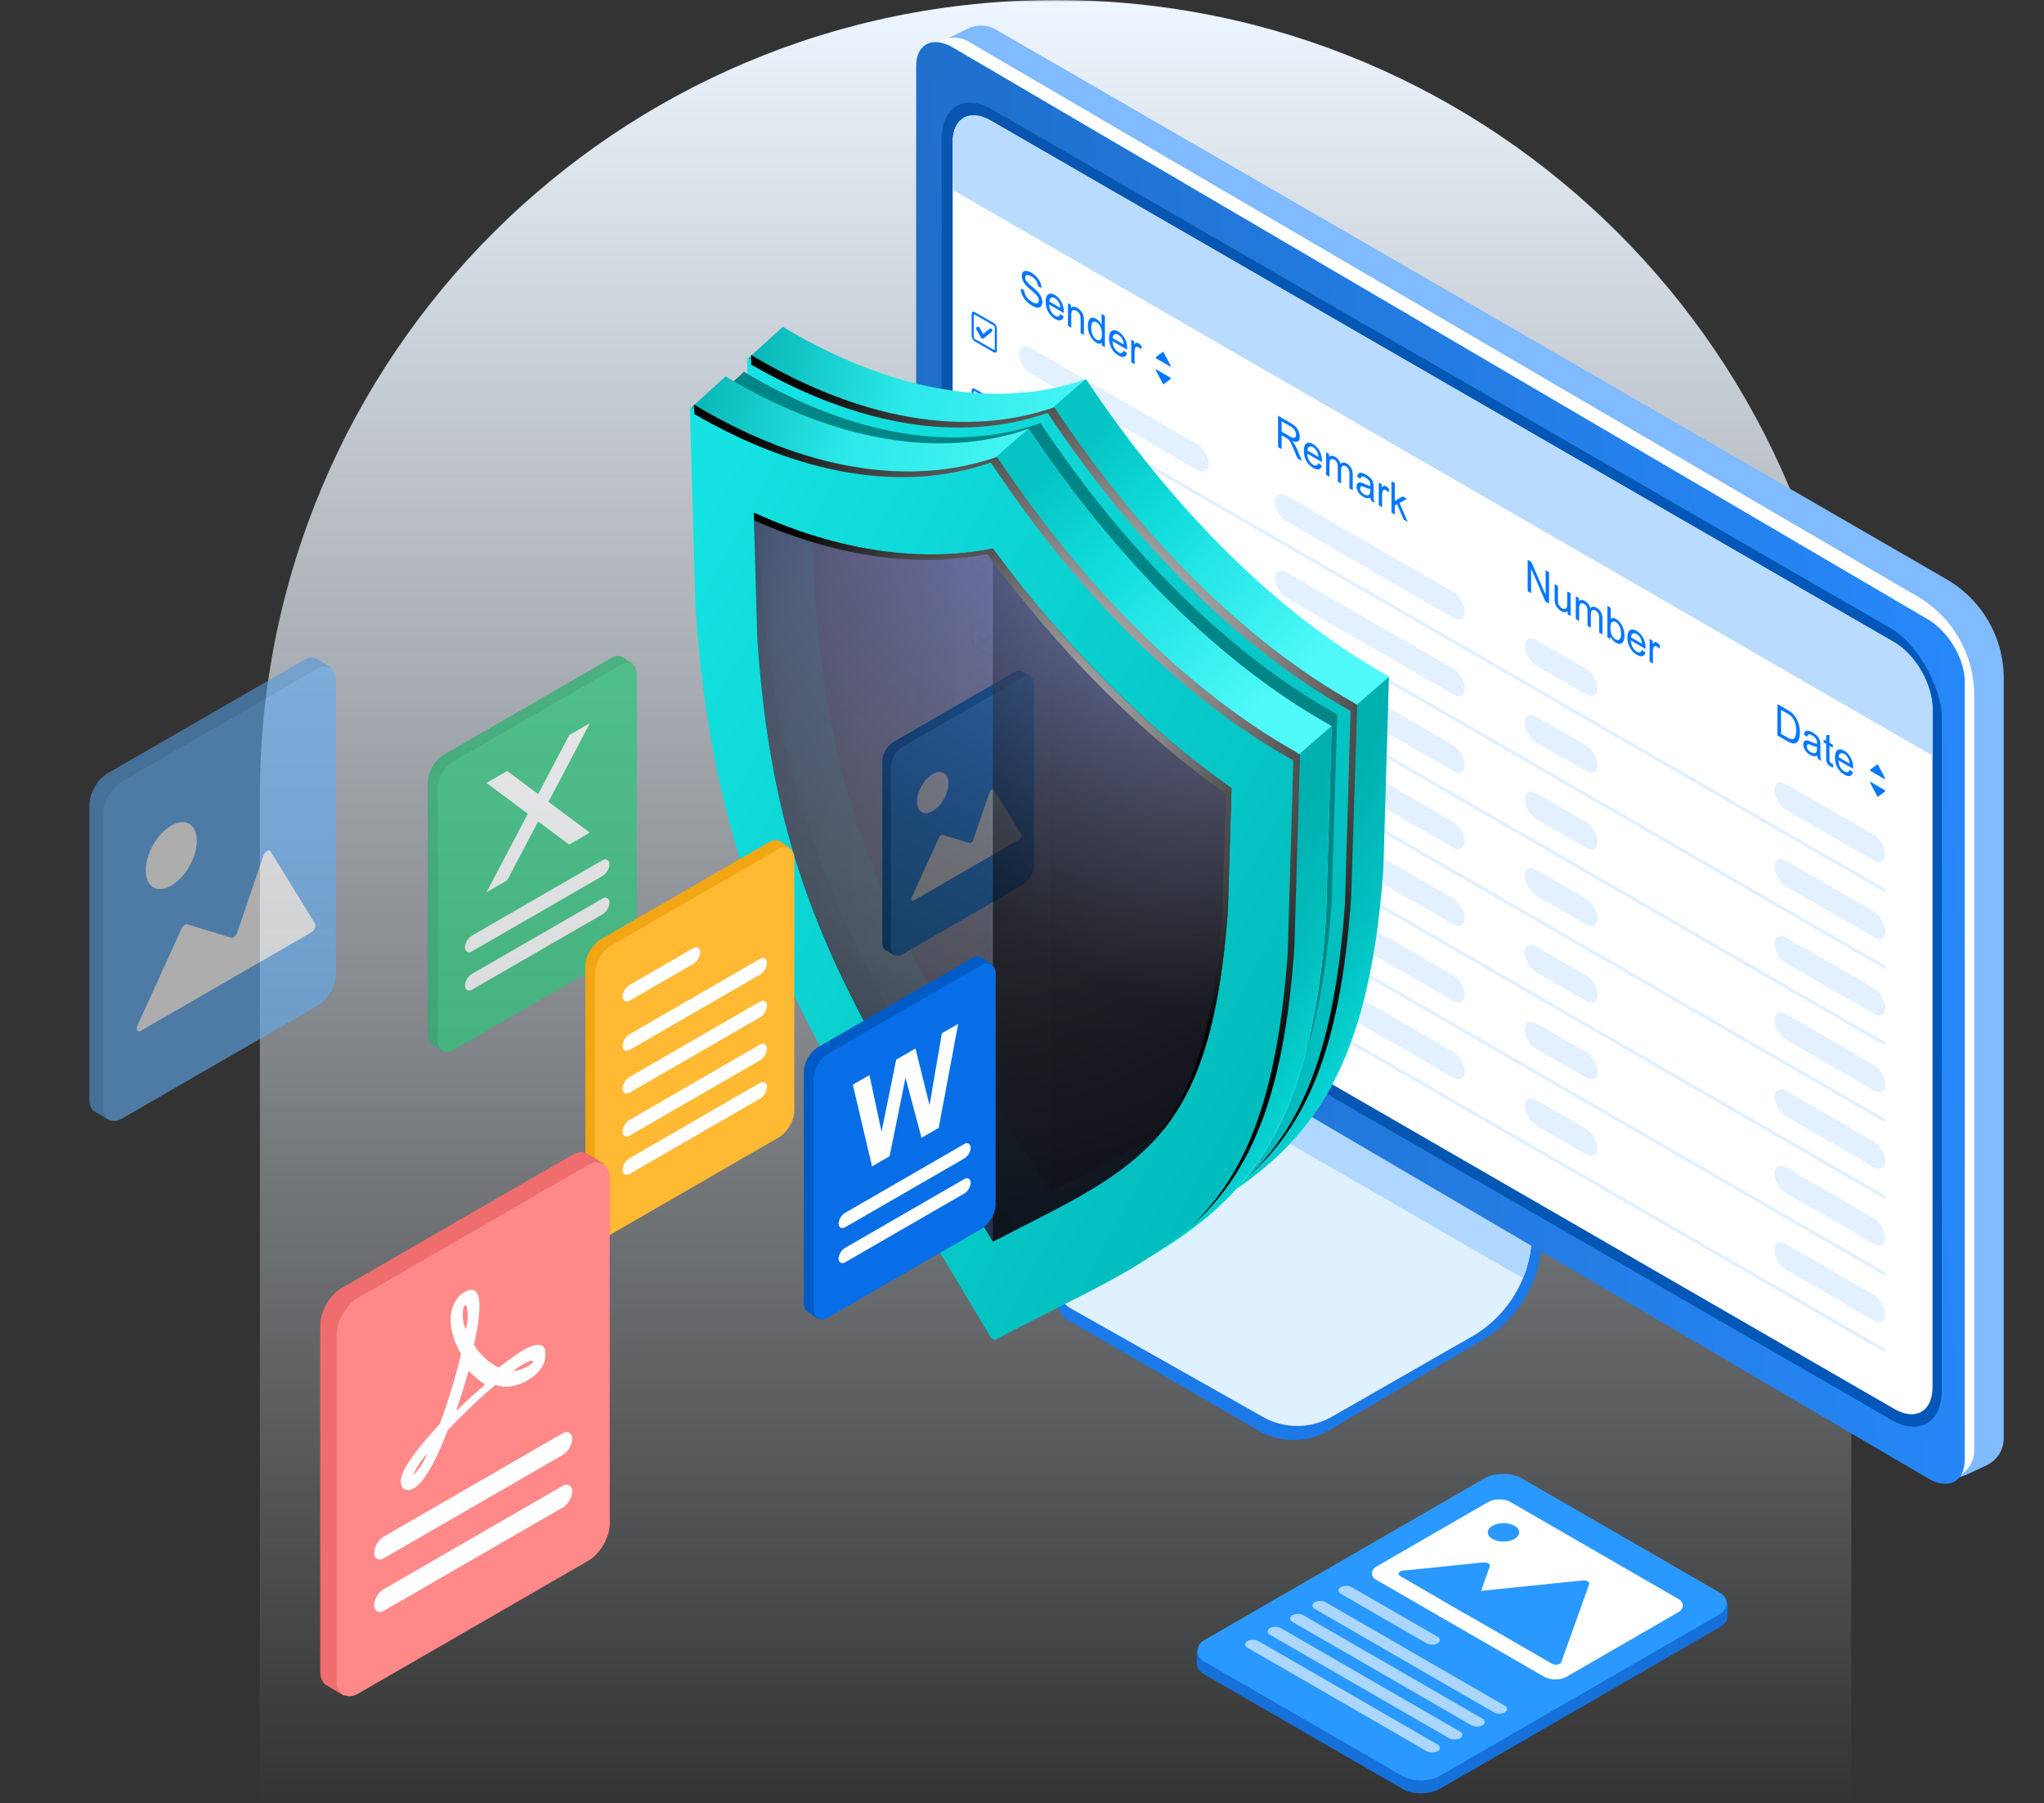 <svg xmlns="http://www.w3.org/2000/svg" width="560" height="494" fill="none"><rect width="100%" height="100%" fill="#333333" stroke="none"/><mask id="a" width="560" height="494" x="0" y="0" maskUnits="userSpaceOnUse" style="mask-type:alpha"><path fill="#D9D9D9" d="M0 0h560v494H0z"/></mask><g mask="url(#a)"><path fill="url(#b)" d="M71.203 218c0-120.398 97.602-218 218-218s218 97.602 218 218v276h-436V218Z"/><path fill="#1B79E8" fill-rule="evenodd" d="m410.896 298.138 9.946 30.574c4.749 14.599-1.295 30.536-14.529 38.316l-42.248 24.833a19.08 19.08 0 0 1-19.224.067l-51.631-29.873c-5.4-3.124-5.453-10.901-.097-14.099l41.56-24.816c12.997-7.761 18.971-23.426 14.441-37.871L341.816 262l69.08 36.138Z" clip-rule="evenodd"/><path fill="#DFF0FF" fill-rule="evenodd" d="m408.122 297.798 9.876 29.633c4.927 14.781-1.256 30.985-14.776 38.727l-38.334 21.95a19.08 19.08 0 0 1-18.863.057l-52.535-29.667c-5.5-3.105-5.552-11.008-.094-14.186l37.135-21.624c13.272-7.729 19.38-23.65 14.681-38.272L338.009 262l70.113 35.798Z" clip-rule="evenodd"/><path fill="#B0D7FF" fill-rule="evenodd" d="m417.264 350.159-73.354-42.32a32.66 32.66 0 0 0 1.348-23.507L338.082 262l4.915 2.509 66.982 38.644 8.07 24.212a32.657 32.657 0 0 1-.785 22.794Z" clip-rule="evenodd"/><path fill="#80BAFF" fill-rule="evenodd" d="M272.856 8.098a8.177 8.177 0 0 0-7.687-.266l-6.209 3.038a9.54 9.54 0 0 0-5.322 9.255l14.331 198.803a31.347 31.347 0 0 0 14.069 23.955l243.843 159.984a13.63 13.63 0 0 0 13.269.941l5.121-2.405a8.176 8.176 0 0 0 4.701-7.401V185.828a31.346 31.346 0 0 0-15.655-27.136L272.856 8.098Z" clip-rule="evenodd"/><path fill="#fff" fill-rule="evenodd" d="M265.48 11.463c-5.456-3.19-12.315.751-12.304 7.072l.344 207.715a31.345 31.345 0 0 0 15.582 27.041l259.495 150.985c5.451 3.172 12.289-.761 12.289-7.068V190.474a31.346 31.346 0 0 0-15.524-27.06L265.48 11.463Z" clip-rule="evenodd"/><path fill="url(#c)" fill-rule="evenodd" d="M261.08 13.02 528.202 169.67c5.567 3.265 10.08 10.84 10.08 16.92v213.3c0 6.08-4.513 8.362-10.08 5.098L261.08 248.338c-5.567-3.265-10.08-10.84-10.08-16.92v-213.3c0-6.08 4.513-8.362 10.08-5.097Z" clip-rule="evenodd"/><rect width="316.388" height="216.738" fill="url(#d)" rx="16" transform="matrix(.866 .5 0 1 258 22)"/><rect width="310" height="210" fill="#fff" rx="12" transform="matrix(.866 .5 0 1 261 27.01)"/><path fill="#B9DBFF" d="M261 39.01c0-6.628 4.653-9.315 10.392-6l247.684 142.999c5.739 3.314 10.392 11.373 10.392 18v13L261 52.009v-13Z"/><path fill="#0277FF" d="m279.654 79.02.929.442c.044.456.145.868.304 1.237.163.367.413.734.751 1.101.339.364.719.667 1.142.911.376.217.707.344.995.381.287.037.5-.015.639-.158.142-.144.213-.35.213-.615 0-.27-.067-.543-.203-.82-.135-.282-.358-.58-.67-.897-.199-.205-.641-.599-1.324-1.18-.683-.587-1.162-1.043-1.436-1.369a4.933 4.933 0 0 1-.797-1.257 3.214 3.214 0 0 1-.258-1.221c0-.434.106-.777.319-1.029.213-.256.525-.363.934-.322.409.041.864.206 1.365.495a6.26 6.26 0 0 1 1.456 1.152c.423.447.748.935.975 1.464.226.53.348 1.051.365 1.565l-.944-.463a3.254 3.254 0 0 0-.518-1.53c-.29-.445-.722-.832-1.294-1.162-.595-.344-1.03-.468-1.304-.372-.27.093-.406.318-.406.673 0 .309.097.619.29.93.189.308.683.798 1.481 1.47.802.67 1.352 1.169 1.65 1.497.433.48.752.958.959 1.433.206.47.309.936.309 1.397 0 .457-.113.823-.34 1.099-.227.271-.553.397-.979.377-.423-.021-.9-.185-1.431-.492a7.252 7.252 0 0 1-1.695-1.318 5.747 5.747 0 0 1-1.071-1.638 4.84 4.84 0 0 1-.406-1.781Zm10.839 7.014.944.68c-.149.55-.425.885-.827 1.004-.403.12-.917-.002-1.543-.363a4.983 4.983 0 0 1-1.877-1.922c-.46-.828-.69-1.748-.69-2.76 0-1.047.233-1.724.7-2.033.467-.308 1.072-.248 1.817.182.72.416 1.309 1.039 1.765 1.869.457.83.685 1.759.685 2.786 0 .063-.001.155-.005.278l-4.019-2.32c.034.703.202 1.323.503 1.86.301.537.676.936 1.126 1.196.335.193.621.257.858.19.237-.066.424-.282.563-.647Zm-2.999-3.437 3.009 1.738c-.04-.547-.155-1.006-.345-1.377-.291-.575-.668-.996-1.131-1.263-.42-.242-.773-.284-1.061-.126-.284.16-.441.503-.472 1.028Zm5.095 6.65v-6.222l.822.474v.885c.396-.455.967-.466 1.715-.035.325.188.623.428.893.72.274.292.479.586.614.883.135.297.23.611.284.943.034.215.051.566.051 1.055v3.826l-.913-.527v-3.786c0-.43-.036-.77-.107-1.022a2.067 2.067 0 0 0-.38-.73 2.168 2.168 0 0 0-.635-.56c-.389-.224-.725-.275-1.01-.154-.28.123-.421.583-.421 1.38v3.398l-.913-.527Zm9.281 5.359v-.785c-.342.42-.844.438-1.507.055-.43-.248-.826-.613-1.188-1.095a5.701 5.701 0 0 1-.837-1.626 6.014 6.014 0 0 1-.294-1.864c0-.62.089-1.131.269-1.532.179-.404.448-.637.807-.7.358-.062.759.034 1.202.29.325.188.614.435.868.741.254.303.46.627.619.973v-3.082l.908.524v8.59l-.847-.489Zm-2.887-4.772c0 .796.145 1.476.436 2.039.291.562.634.958 1.03 1.186.399.23.738.238 1.015.023.281-.216.421-.711.421-1.485 0-.851-.142-1.558-.426-2.12-.284-.563-.634-.965-1.05-1.205-.406-.234-.746-.24-1.02-.015-.271.227-.406.752-.406 1.576Zm8.865 6.22.943.679c-.148.55-.424.886-.827 1.005-.402.119-.917-.002-1.542-.364a4.986 4.986 0 0 1-1.878-1.921c-.46-.829-.69-1.748-.69-2.76 0-1.047.233-1.725.7-2.033.467-.309 1.073-.248 1.817.181.72.416 1.309 1.04 1.766 1.87.456.83.685 1.758.685 2.786 0 .062-.002.155-.005.278l-4.019-2.32c.034.703.201 1.323.502 1.86.301.537.677.936 1.127 1.195.335.194.62.257.857.19.237-.066.425-.282.564-.647Zm-2.999-3.437 3.009 1.737c-.041-.547-.156-1.006-.345-1.377-.291-.574-.669-.995-1.132-1.263-.419-.242-.773-.284-1.061-.126-.284.16-.441.503-.471 1.029Zm5.084 6.644V93.04l.822.474v.944c.21-.32.403-.5.579-.54.179-.037.375.006.588.13.308.177.621.471.939.881l-.315.797c-.223-.281-.446-.486-.669-.615-.2-.115-.379-.149-.538-.1-.159.045-.273.171-.34.378-.102.317-.153.697-.153 1.143v3.258l-.913-.528ZM350.153 122.482v-8.589l3.298 1.904c.663.383 1.167.752 1.512 1.107.345.352.621.782.828 1.292.206.51.309 1.001.309 1.474 0 .609-.171 1.024-.512 1.245-.342.221-.87.182-1.584-.117.261.295.459.552.594.77.288.471.56 1.009.817 1.615l1.294 3.085-1.238-.715-.985-2.356a33.437 33.437 0 0 0-.71-1.594 5.498 5.498 0 0 0-.502-.864 3.135 3.135 0 0 0-.447-.486 4.392 4.392 0 0 0-.548-.358l-1.142-.659v3.815l-.984-.569Zm.984-4.23 2.116 1.222c.45.259.802.41 1.056.451.254.037.446-.024.578-.182.132-.162.198-.382.198-.659 0-.406-.128-.815-.385-1.225-.254-.408-.657-.771-1.208-1.09l-2.355-1.359v2.842Zm10.083 8.616.944.68c-.149.551-.425.886-.827 1.005-.403.119-.917-.002-1.543-.364a4.981 4.981 0 0 1-1.877-1.921c-.46-.829-.69-1.749-.69-2.76 0-1.047.233-1.725.7-2.033.467-.309 1.072-.248 1.816.181.721.416 1.31 1.039 1.766 1.869.457.83.685 1.759.685 2.786 0 .063-.001.156-.005.279l-4.019-2.321c.034.704.202 1.324.503 1.861.301.537.676.935 1.126 1.195.335.193.621.257.858.191.237-.067.424-.283.563-.648Zm-2.999-3.436 3.009 1.737c-.04-.547-.155-1.006-.345-1.377-.291-.574-.668-.995-1.131-1.263-.42-.242-.773-.284-1.061-.126-.284.16-.441.503-.472 1.029Zm5.095 6.65v-6.223l.817.472v.873a.926.926 0 0 1 .675-.343c.28-.025.6.066.959.273.399.23.725.514.979.852.257.34.438.712.543 1.116.426-.48.981-.523 1.664-.128a3.24 3.24 0 0 1 1.234 1.227c.287.506.431 1.114.431 1.825v4.272l-.908-.525v-3.92c0-.421-.031-.742-.092-.96a1.767 1.767 0 0 0-.32-.636 1.863 1.863 0 0 0-.548-.487c-.378-.218-.693-.253-.943-.105-.251.145-.376.537-.376 1.178v3.615l-.913-.527v-4.043c0-.469-.075-.864-.224-1.184a1.723 1.723 0 0 0-.73-.773c-.257-.149-.496-.208-.716-.179-.216.031-.374.169-.472.413-.098.244-.147.649-.147 1.216v3.228l-.913-.527Zm12.173 6.261a1.882 1.882 0 0 1-.979.137c-.311-.043-.646-.168-1.005-.375-.592-.341-1.047-.77-1.365-1.286-.318-.519-.477-1.039-.477-1.558 0-.305.059-.548.178-.73a.744.744 0 0 1 .472-.337 1.49 1.49 0 0 1 .659.035c.18.049.45.153.812.311.738.324 1.281.517 1.629.577l.005-.272c0-.43-.086-.783-.259-1.058-.233-.373-.58-.692-1.04-.958-.429-.248-.747-.344-.954-.287-.203.055-.353.274-.451.659l-.894-.656c.082-.395.215-.673.401-.835.186-.166.455-.22.807-.161.352.054.76.216 1.223.483.46.266.834.544 1.122.835.287.291.498.571.634.841.135.266.23.559.284.879.03.197.046.53.046.999v1.406c0 .981.018 1.612.055 1.896.041.281.119.574.234.879l-.954-.551a3.62 3.62 0 0 1-.183-.873Zm-.076-2.4c-.331-.035-.829-.189-1.492-.463-.375-.154-.641-.237-.796-.249-.156-.011-.276.035-.361.138-.084.1-.127.241-.127.425 0 .281.092.568.274.861.187.295.457.545.812.75.352.203.665.296.939.279a.713.713 0 0 0 .604-.384c.098-.182.147-.505.147-.97v-.387Zm2.334 4.471v-6.223l.822.475v.943c.21-.32.403-.5.579-.539.179-.037.375.006.588.129.308.178.621.472.939.882l-.314.797c-.224-.281-.447-.486-.67-.615-.2-.116-.379-.149-.538-.1-.159.045-.272.171-.34.378-.102.316-.152.697-.152 1.143v3.257l-.914-.527Zm3.476 2.007v-8.59l.914.527v4.899l2.161-1.283 1.183.682-2.061 1.119 2.269 5.224-1.127-.65-1.781-4.21-.644.342v2.467l-.914-.527ZM418.542 161.966v-8.59l1.009.583 3.908 9v-6.744l.943.545v8.589l-1.009-.583-3.908-9.006v6.75l-.943-.544Zm10.935 6.313v-.914c-.42.461-.99.483-1.71.067a3.78 3.78 0 0 1-.893-.726 3.56 3.56 0 0 1-.614-.882 3.672 3.672 0 0 1-.279-.946c-.038-.229-.056-.568-.056-1.017v-3.855l.913.527v3.451c0 .551.019.933.056 1.146.058.31.179.599.365.867.186.263.416.474.69.633.274.158.532.226.772.205a.59.59 0 0 0 .507-.369c.102-.223.152-.6.152-1.131v-3.334l.914.527v6.223l-.817-.472Zm2.253 1.301v-6.223l.817.472v.873a.926.926 0 0 1 .675-.343c.281-.025.6.066.959.273.399.23.725.514.979.852.257.34.438.712.543 1.116.426-.48.981-.523 1.665-.129.534.309.945.718 1.233 1.228.287.506.431 1.114.431 1.825v4.272l-.908-.525v-3.92c0-.422-.031-.742-.092-.961a1.784 1.784 0 0 0-.319-.635 1.874 1.874 0 0 0-.548-.487c-.379-.218-.694-.254-.944-.105-.251.144-.376.537-.376 1.178v3.615l-.913-.528v-4.043c0-.468-.075-.863-.223-1.183a1.738 1.738 0 0 0-.731-.774c-.257-.148-.496-.208-.716-.178-.216.031-.373.169-.472.413-.098.244-.147.649-.147 1.216v3.228l-.913-.527Zm9.499 5.484-.847-.489v-8.59l.913.527v3.065c.386-.336.878-.331 1.477.015.331.191.644.45.938.776.298.324.542.682.731 1.072.193.389.344.812.452 1.269.108.457.162.91.162 1.359 0 1.067-.228 1.759-.685 2.077-.457.319-1.005.293-1.644-.076-.636-.367-1.135-.962-1.497-1.784v.779Zm-.01-3.164c0 .746.088 1.336.264 1.77.287.709.676 1.205 1.167 1.488.399.23.744.23 1.035 0 .291-.234.436-.748.436-1.541 0-.813-.14-1.493-.421-2.042-.277-.547-.614-.935-1.009-1.163-.4-.231-.745-.229-1.036.006-.291.23-.436.724-.436 1.482Zm8.642 6.144.943.679c-.148.551-.424.886-.827 1.005-.402.119-.916-.002-1.542-.363a4.987 4.987 0 0 1-1.878-1.922c-.46-.828-.69-1.748-.69-2.76 0-1.047.233-1.724.7-2.033.467-.308 1.073-.248 1.817.182.721.416 1.309 1.039 1.766 1.869.457.83.685 1.759.685 2.786 0 .063-.002.155-.005.278l-4.019-2.32c.034.703.201 1.323.502 1.86.301.538.677.936 1.127 1.196.335.193.621.257.857.19.237-.066.425-.282.564-.647Zm-2.999-3.437 3.009 1.737c-.041-.546-.156-1.005-.345-1.376-.291-.575-.668-.996-1.132-1.263-.419-.242-.773-.284-1.06-.126-.285.16-.442.503-.472 1.028Zm5.084 6.645v-6.223l.822.475v.943c.21-.32.403-.5.579-.539.179-.037.375.006.588.129.308.178.621.472.939.882l-.315.797c-.223-.282-.446-.487-.669-.616-.2-.115-.379-.148-.538-.099-.159.045-.273.171-.34.378-.102.316-.152.697-.152 1.142v3.258l-.914-.527ZM486.97 201.474v-8.59l2.562 1.479c.579.334 1.02.63 1.325.888.426.359.79.774 1.091 1.245.392.61.685 1.269.878 1.978.196.707.294 1.443.294 2.209 0 .652-.066 1.192-.198 1.62-.132.428-.301.748-.507.961a1.303 1.303 0 0 1-.68.386c-.244.047-.54.019-.888-.085-.346-.101-.743-.282-1.193-.542l-2.684-1.549Zm.984-.446 1.588.917c.491.284.875.453 1.152.507.281.057.504.037.67-.058.234-.135.415-.392.543-.771.132-.381.198-.895.198-1.544 0-.898-.129-1.662-.386-2.291-.253-.631-.563-1.134-.928-1.509-.264-.269-.689-.573-1.274-.911l-1.563-.902v6.562Zm9.926 5.977a1.877 1.877 0 0 1-.98.138c-.311-.043-.646-.168-1.004-.375-.592-.342-1.047-.771-1.365-1.286-.318-.52-.477-1.04-.477-1.559 0-.305.059-.548.177-.73a.742.742 0 0 1 .472-.336c.196-.04.416-.028.66.035.179.048.45.152.812.31.737.324 1.28.517 1.628.577l.006-.272c0-.43-.087-.782-.259-1.058-.234-.373-.58-.692-1.04-.958-.43-.248-.748-.343-.954-.287-.203.055-.354.275-.452.659l-.893-.656c.081-.394.215-.673.401-.835.186-.166.455-.22.807-.161.351.055.759.216 1.222.483.461.266.834.544 1.122.835.287.291.499.572.634.841.136.266.23.559.284.879.031.197.046.53.046.999v1.406c0 .981.019 1.613.056 1.896.04.281.118.574.233.879l-.954-.551a3.647 3.647 0 0 1-.182-.873Zm-.077-2.399c-.331-.036-.828-.19-1.491-.463-.376-.155-.641-.238-.797-.249-.156-.012-.276.034-.36.137-.085.1-.127.242-.127.425 0 .281.091.568.274.861.186.295.457.545.812.75.352.204.664.296.938.279a.71.71 0 0 0 .604-.384c.098-.182.147-.505.147-.97v-.386Zm4.339 4.684.132 1.008a3.785 3.785 0 0 1-.69-.305c-.332-.191-.589-.4-.771-.627a2.107 2.107 0 0 1-.386-.697c-.074-.242-.112-.68-.112-1.312v-3.581l-.67-.386v-.821l.67.387v-1.541l.909-.108v2.174l.918.53v.82l-.918-.53v3.639c0 .3.015.502.045.606a.975.975 0 0 0 .158.296c.074.094.179.18.314.258.102.058.235.122.401.19Zm4.587 1.588.944.68c-.149.55-.424.885-.827 1.005-.403.119-.917-.002-1.543-.364a4.977 4.977 0 0 1-1.877-1.922c-.46-.828-.69-1.748-.69-2.759 0-1.047.233-1.725.7-2.034.467-.308 1.072-.248 1.817.182.72.416 1.309 1.039 1.766 1.869.456.83.685 1.759.685 2.786 0 .063-.002.156-.005.279l-4.019-2.321c.033.703.201 1.324.502 1.861.301.537.677.935 1.126 1.195.335.193.621.257.858.19.237-.066.425-.282.563-.647Zm-2.999-3.437 3.009 1.738c-.04-.547-.155-1.006-.345-1.377-.291-.574-.668-.995-1.131-1.263-.42-.242-.773-.284-1.061-.126-.284.16-.441.503-.472 1.028Z"/><path fill="#0277FF" fill-rule="evenodd" d="M318.829 105.225c-.069.051-.191-.02-.26-.151l-1.892-3.588c-.098-.186-.018-.342.13-.256l3.784 2.184c.149.086.228.334.13.407l-1.892 1.404ZM514.552 218.226c-.069.051-.192-.019-.261-.15l-1.891-3.589c-.098-.186-.019-.342.13-.256l3.783 2.184c.149.086.229.334.131.407l-1.892 1.404ZM318.829 96.569c-.069-.131-.191-.202-.26-.15l-1.892 1.404c-.098.072-.018.32.13.407l3.784 2.184c.149.086.228-.071.13-.257l-1.892-3.588ZM514.552 209.57c-.069-.131-.192-.202-.261-.15l-1.891 1.404c-.098.073-.019.321.13.407l3.783 2.184c.149.086.229-.07.131-.256l-1.892-3.589Z" clip-rule="evenodd"/><rect width="7.333" height="7.333" x=".289" y=".5" stroke="#0075FF" stroke-width=".667" rx=".667" transform="matrix(.866 .5 0 1 266.234 84.864)"/><rect width="7.333" height="7.333" x=".289" y=".5" stroke="#0075FF" stroke-width=".667" rx=".667" transform="matrix(.866 .5 0 1 266.234 105.864)"/><rect width="7.333" height="7.333" x=".289" y=".5" stroke="#0075FF" stroke-width=".667" rx=".667" transform="matrix(.866 .5 0 1 266.234 126.864)"/><rect width="7.333" height="7.333" x=".289" y=".5" stroke="#0075FF" stroke-width=".667" rx=".667" transform="matrix(.866 .5 0 1 266.234 147.864)"/><rect width="7.333" height="7.333" x=".289" y=".5" stroke="#0075FF" stroke-width=".667" rx=".667" transform="matrix(.866 .5 0 1 266.234 168.864)"/><rect width="7.333" height="7.333" x=".289" y=".5" stroke="#0075FF" stroke-width=".667" rx=".667" transform="matrix(.866 .5 0 1 266.234 189.864)"/><rect width="7.333" height="7.333" x=".289" y=".5" stroke="#0075FF" stroke-width=".667" rx=".667" transform="matrix(.866 .5 0 1 266.234 210.864)"/><path stroke="#0075FF" stroke-linecap="round" stroke-linejoin="round" d="m267.93 90.01 1.299 2.25 2.165-1.75M267.93 111.011l1.299 2.25 2.165-1.75M267.93 132.011l1.299 2.25 2.165-1.75M267.93 153.011l1.299 2.25 2.165-1.75M267.93 174.011l1.299 2.25 2.165-1.75M267.93 195.011l1.299 2.25 2.165-1.75M267.93 216.011l1.299 2.25 2.165-1.75"/><rect width="60" height="7" fill="#E2F0FF" rx="3.5" transform="matrix(.866 .5 0 1 349.336 134.011)"/><rect width="60" height="7" fill="#E2F0FF" rx="3.5" transform="matrix(.866 .5 0 1 349.336 155.011)"/><rect width="60" height="7" fill="#E2F0FF" rx="3.5" transform="matrix(.866 .5 0 1 349.336 176.011)"/><rect width="60" height="7" fill="#E2F0FF" rx="3.5" transform="matrix(.866 .5 0 1 349.336 197.011)"/><rect width="60" height="7" fill="#E2F0FF" rx="3.5" transform="matrix(.866 .5 0 1 349.336 218.011)"/><rect width="60" height="7" fill="#E2F0FF" rx="3.5" transform="matrix(.866 .5 0 1 349.336 239.011)"/><rect width="60" height="7" fill="#E2F0FF" rx="3.5" transform="matrix(.866 .5 0 1 349.336 260.011)"/><rect width="60" height="7" fill="#E2F0FF" rx="3.5" transform="matrix(.866 .5 0 1 279.188 93.51)"/><rect width="60" height="7" fill="#E2F0FF" rx="3.5" transform="matrix(.866 .5 0 1 279.188 114.51)"/><rect width="60" height="7" fill="#E2F0FF" rx="3.5" transform="matrix(.866 .5 0 1 279.188 135.51)"/><rect width="60" height="7" fill="#E2F0FF" rx="3.5" transform="matrix(.866 .5 0 1 279.188 156.51)"/><rect width="60" height="7" fill="#E2F0FF" rx="3.5" transform="matrix(.866 .5 0 1 279.188 177.51)"/><rect width="60" height="7" fill="#E2F0FF" rx="3.5" transform="matrix(.866 .5 0 1 279.188 198.51)"/><rect width="60" height="7" fill="#E2F0FF" rx="3.5" transform="matrix(.866 .5 0 1 279.188 219.51)"/><rect width="23" height="7" fill="#E2F0FF" rx="3.5" transform="matrix(.866 .5 0 1 417.75 173.509)"/><rect width="23" height="7" fill="#E2F0FF" rx="3.5" transform="matrix(.866 .5 0 1 417.75 194.508)"/><rect width="23" height="7" fill="#E2F0FF" rx="3.5" transform="matrix(.866 .5 0 1 417.75 215.508)"/><rect width="23" height="7" fill="#E2F0FF" rx="3.5" transform="matrix(.866 .5 0 1 417.75 236.508)"/><rect width="23" height="7" fill="#E2F0FF" rx="3.5" transform="matrix(.866 .5 0 1 417.75 257.508)"/><rect width="23" height="7" fill="#E2F0FF" rx="3.5" transform="matrix(.866 .5 0 1 417.75 278.508)"/><rect width="23" height="7" fill="#E2F0FF" rx="3.5" transform="matrix(.866 .5 0 1 417.75 299.508)"/><rect width="35" height="7" fill="#E2F0FF" rx="3.5" transform="matrix(.866 .5 0 1 486.168 213.011)"/><rect width="35" height="7" fill="#E2F0FF" rx="3.5" transform="matrix(.866 .5 0 1 486.168 234.011)"/><rect width="35" height="7" fill="#E2F0FF" rx="3.5" transform="matrix(.866 .5 0 1 486.168 255.011)"/><rect width="35" height="7" fill="#E2F0FF" rx="3.5" transform="matrix(.866 .5 0 1 486.168 276.011)"/><rect width="35" height="7" fill="#E2F0FF" rx="3.5" transform="matrix(.866 .5 0 1 486.168 297.011)"/><rect width="35" height="7" fill="#E2F0FF" rx="3.5" transform="matrix(.866 .5 0 1 486.168 318.011)"/><rect width="35" height="7" fill="#E2F0FF" rx="3.5" transform="matrix(.866 .5 0 1 486.168 339.011)"/><path fill="#E2F0FF" d="m279.188 106.51 237.29 137v1l-237.29-137zM279.188 127.51l237.29 137v1l-237.29-137zM279.188 148.51l237.29 137v1l-237.29-137zM279.188 169.51l237.29 137v1l-237.29-137zM279.188 190.51l237.29 137v1l-237.29-137zM279.188 211.51l237.29 137v1l-237.29-137zM279.188 232.51l237.29 137v1l-237.29-137z"/><path fill="#00A8A8" d="M223.858 140.33c5.18 78.26 30.1 115.64 70.56 182.98-.28.14-.56.28-.98.42-1.82.98-3.78 1.96-5.74 2.94-1.96-3.22-3.92-6.44-5.74-9.66-36.12-59.78-54.18-90.02-58.66-155.68l-.98-34.44c.42.14.7.28 1.12.56l.42 12.88Z"/><path fill="url(#e)" d="M379.4 184.71c-29.26-16.52-57.82-44.8-81.76-80.64l-.28-.14c-23.94 8.26-52.5 3.5-81.76-13.72l-1.12-.7-9.52 8.68.84.56c29.26 17.22 57.82 21.98 81.76 13.72l.28.14c23.94 35.98 52.5 64.12 81.76 80.64l1.12.7-1.54 52.78c-3.64 51.1-17.22 70.28-39.06 84.42 27.3-16.1 44.8-35.56 48.86-92.96l1.54-52.78-1.12-.7Z"/><path fill="url(#f)" d="m380.52 185.41-1.12-.7c-29.26-16.52-57.82-44.8-81.76-80.64l-.28-.14-9.8 8.54.28.14c23.94 35.98 52.5 64.12 81.76 80.64l1.12.7 9.8-8.54Z"/><path fill="url(#g)" d="m370.72 193.95-1.54 52.78c-3.64 51.1-17.22 70.28-39.06 84.42 27.3-16.1 44.8-35.56 48.86-92.96l1.54-52.78-9.8 8.54Z"/><path fill="url(#h)" d="M281.818 317.01c-36.12-59.78-54.18-90.02-58.66-155.68l-.98-34.44c23.1 10.5 45.36 13.86 65.38 9.8 20.16 27.16 42.28 49.42 65.52 65.66l-.98 33.32c-4.34 60.62-22.54 69.72-58.66 87.92-1.82.98-3.78 1.96-5.74 2.94-1.96-3.22-3.92-6.3-5.88-9.52Z" opacity=".5" style="mix-blend-mode:screen"/><path fill="url(#i)" d="M281.818 317.01c-36.12-59.78-54.18-90.02-58.66-155.68l-.98-34.44c23.1 10.5 45.36 13.86 65.38 9.8 20.16 27.16 42.28 49.42 65.52 65.66l-.98 33.32c-4.34 60.62-22.54 69.72-58.66 87.92-1.82.98-3.78 1.96-5.74 2.94-1.96-3.22-3.92-6.3-5.88-9.52Z" opacity=".5" style="mix-blend-mode:screen"/><path fill="url(#j)" d="M205.659 98.75c29.26 17.22 57.82 21.98 81.76 13.72l.28.14c24.08 35.98 52.64 64.12 81.9 80.64l1.12.7-1.54 52.78c-5.6 78.26-34.44 81.76-80.92 106.82l-1.12-.7c-46.48-78.68-75.32-115.5-80.92-200.2l-1.54-54.6.98.7Zm17.64 62.72c4.34 65.66 22.54 95.76 58.66 155.68 1.82 3.08 3.78 6.3 5.74 9.66 1.96-.98 3.92-1.96 5.74-2.94 36.12-18.2 54.18-27.3 58.66-87.92l.98-33.32c-23.24-16.52-45.36-38.78-65.38-65.94-20.02 3.92-42.28.7-65.38-9.8l.98 34.58Z"/><path fill="url(#k)" d="M287.698 136.69c20.02 27.16 42.14 49.42 65.38 65.66l-.98 33.32c-4.34 60.62-22.54 69.72-58.66 87.92-1.82.98-3.78 1.96-5.74 2.94V136.69Z" opacity=".5" style="mix-blend-mode:screen"/><path fill="url(#l)" d="M370.72 192.41c-29.26-16.52-57.82-44.8-81.76-80.64l-.28-.14c-23.94 8.26-52.5 3.5-81.76-13.72l-1.12-.7v2.66c28.98 16.8 57.26 21.56 81.06 13.3l.28.14c23.94 35.98 52.5 64.26 81.76 80.78l1.12.7-1.54 52.78c-2.94 40.74-12.04 61.18-26.88 75.04 15.82-13.86 25.62-34.3 28.56-76.58l1.68-52.92-1.12-.7Z" style="mix-blend-mode:screen"/><path fill="url(#m)" d="M281.818 317.01c-36.12-59.78-54.18-90.02-58.66-155.68l-.98-34.44c23.1 10.5 45.36 13.86 65.38 9.8 20.16 27.16 42.28 49.42 65.52 65.66l-.98 33.32c-4.34 60.62-22.54 69.72-58.66 87.92-1.82.98-3.78 1.96-5.74 2.94-1.96-3.22-3.92-6.3-5.88-9.52Z" opacity=".5" style="mix-blend-mode:screen"/><path fill="url(#n)" d="M287.701 136.69c-20.02 3.92-42.28.7-65.38-9.8v2.1c22.54 9.94 44.24 13.02 63.84 9.24 20.02 27.02 42.28 49.42 65.38 65.66l-.98 33.32c-2.38 33.88-9.24 51.66-21 63.98 12.74-12.32 19.88-30.24 22.4-65.38l.98-33.32c-23.1-16.38-45.22-38.64-65.24-65.8Z"/><path fill="#008686" d="M365.119 195.07c-28.56-16.24-56.56-43.82-79.94-78.96l-.28-.14c-23.38 8.12-51.38 3.36-79.94-13.44l-1.12-.7-9.24 8.54.84.42c28.56 16.8 56.56 21.56 79.94 13.44l.28.28c23.38 35.14 51.24 62.72 79.94 78.82l1.12.56-1.54 51.66c-3.5 49.98-16.8 68.74-38.22 82.6 26.74-15.82 43.82-34.72 47.88-90.86l1.54-51.66-1.26-.56Z"/><path fill="#008686" d="m366.238 195.63-1.12-.56c-28.56-16.24-56.56-43.82-79.94-78.96l-.28-.14-9.66 8.26.42.28c23.38 35.14 51.24 62.72 79.94 78.82l1.12.56 9.52-8.26ZM356.578 204.03l-1.54 51.66c-3.5 49.98-16.8 68.74-38.22 82.6 26.74-15.82 43.82-34.72 47.88-90.86l1.54-51.66-9.66 8.26Z"/><path fill="#00A8A8" d="M208.178 153.91c5.18 78.26 30.1 115.64 70.56 182.98-.28.14-.56.28-.98.42-1.82.98-3.78 1.96-5.74 2.94-1.96-3.22-3.92-6.44-5.74-9.66-36.12-59.78-54.18-90.02-58.66-155.68l-.98-34.44c.42.14.7.28 1.12.56l.42 12.88Z"/><path fill="url(#o)" d="M363.72 198.29c-29.26-16.52-57.82-44.8-81.76-80.64l-.28-.14c-23.94 8.26-52.5 3.5-81.76-13.72l-1.12-.7-9.52 8.68.84.42c29.12 17.22 57.68 21.98 81.76 13.72l.28.14c23.94 35.98 52.5 64.26 81.76 80.78l1.12.7-1.54 52.78c-3.64 51.1-17.22 70.28-39.06 84.42 27.3-16.1 44.8-35.56 48.86-92.96l1.54-52.78-1.12-.7Z"/><path fill="url(#p)" d="m364.84 198.99-1.12-.7c-29.26-16.52-57.82-44.8-81.76-80.64l-.28-.14-9.8 8.54.28.14c23.94 35.84 52.5 64.12 81.76 80.64l1.12.7 9.8-8.54Z"/><path fill="url(#q)" d="m355.04 207.39-1.54 52.78c-3.64 51.1-17.22 70.28-39.06 84.42 27.3-16.1 44.8-35.56 48.86-92.96l1.54-52.78-9.8 8.54Z"/><path fill="url(#r)" d="M266.138 330.59c-36.12-59.78-54.18-90.02-58.66-155.68l-.98-34.44c23.1 10.5 45.36 13.86 65.38 9.8 20.16 27.16 42.28 49.42 65.52 65.66l-.98 33.32c-4.34 60.62-22.54 69.72-58.66 87.92-1.82.98-3.78 1.96-5.74 2.94-1.96-3.22-3.92-6.44-5.88-9.52Z" opacity=".6" style="mix-blend-mode:screen"/><path fill="url(#s)" d="M266.138 330.59c-36.12-59.78-54.18-90.02-58.66-155.68l-.98-34.44c23.1 10.5 45.36 13.86 65.38 9.8 20.16 27.16 42.28 49.42 65.52 65.66l-.98 33.32c-4.34 60.62-22.54 69.72-58.66 87.92-1.82.98-3.78 1.96-5.74 2.94-1.96-3.22-3.92-6.44-5.88-9.52Z" opacity=".6" style="mix-blend-mode:screen"/><path fill="#167AD5" fill-rule="evenodd" d="M244.806 203.232c-1.699.981-3.076 3.366-3.076 5.327v49.716c0 1.09.426 1.82 1.095 2.085l-.001.002 2.374 1.436 1.466-2.177-.632-.278 31.834-18.38c1.699-.98 3.076-3.365 3.076-5.326v-48.773l.145.123 1.422-1.597-2.513-1.511-.015.018c-.551-.285-1.296-.225-2.115.248l-33.06 19.087Z" clip-rule="evenodd"/><rect width="45.277" height="56.818" fill="#389FFF" rx="3.551" transform="matrix(.866 -.5 0 1 244.09 206.423)"/><ellipse fill="#fff" rx="4.97" ry="5.062" transform="matrix(.866 -.5 0 1 255.542 217.1)"/><path fill="#fff" d="m279.148 230.044-28.755 16.602c-.554.32-.876-.217-.554-.923l7.43-16.306c.224-.491.662-.82.968-.726l7.39 2.251c.341.104.835-.315 1.024-.869l4.423-12.957c.246-.72.956-1.14 1.214-.719l7.463 12.148c.238.387-.091 1.204-.603 1.499Z"/><path fill="url(#t)" d="M190.119 112.19c29.12 17.22 57.68 21.98 81.76 13.72l.28.14c23.94 35.98 52.5 64.26 81.76 80.78l1.12.7-1.54 52.78c-5.6 78.26-34.44 81.76-80.92 106.82l-1.12-.7c-46.48-78.68-75.32-115.5-80.92-200.2l-1.54-54.6 1.12.56Zm17.5 62.72c4.34 65.66 22.54 95.76 58.66 155.68 1.82 3.08 3.78 6.3 5.74 9.66 1.96-.98 3.92-1.96 5.74-2.94 36.12-18.2 54.18-27.3 58.66-87.92l.98-33.46c-23.1-16.24-45.36-38.64-65.38-65.66-20.02 3.92-42.28.7-65.38-9.8l.98 34.44Z"/><path fill="url(#u)" d="M272.018 150.27c20.02 27.16 42.14 49.42 65.38 65.66l-.98 33.32c-4.34 60.62-22.54 69.72-58.66 87.92-1.82.98-3.78 1.96-5.74 2.94V150.27Z" opacity=".6" style="mix-blend-mode:screen"/><path fill="url(#v)" d="M355.04 205.99c-29.26-16.52-57.82-44.8-81.76-80.64l-.28-.14c-23.94 8.26-52.5 3.5-81.76-13.72l-1.12-.7.14 2.66c28.98 16.8 57.26 21.56 81.06 13.3l.28.14c23.8 35.98 52.36 64.26 81.62 80.78l1.12.7-1.54 52.78c-2.94 40.74-12.04 61.18-26.74 75.04 15.82-13.86 25.62-34.3 28.56-76.58l1.54-52.78-1.12-.84Z" style="mix-blend-mode:screen"/><path fill="url(#w)" d="M266.138 330.59c-36.12-59.78-54.18-90.02-58.66-155.68l-.98-34.44c23.1 10.5 45.36 13.86 65.38 9.8 20.16 27.16 42.28 49.42 65.52 65.66l-.98 33.32c-4.34 60.62-22.54 69.72-58.66 87.92-1.82.98-3.78 1.96-5.74 2.94-1.96-3.22-3.92-6.44-5.88-9.52Z" opacity=".6" style="mix-blend-mode:screen"/><path fill="url(#x)" d="M272.018 150.27c-20.02 3.92-42.28.7-65.38-9.8v2.1c22.54 9.94 44.24 13.02 63.84 9.24 20.02 27.02 42.28 49.28 65.38 65.66l-.98 33.32c-2.38 33.88-9.24 51.66-21 63.98 12.74-12.32 19.88-30.24 22.4-65.38l1.12-33.46c-23.24-16.24-45.36-38.5-65.38-65.66Z" style="mix-blend-mode:screen"/><g opacity=".7"><path fill="#23B16C" fill-rule="evenodd" d="M121.482 206.808c-2.363 1.365-4.279 4.683-4.279 7.412v69.176c0 1.482.565 2.485 1.459 2.874l2.675 1.797 1.506-2.985 44.641-25.774c2.363-1.364 4.279-4.683 4.279-7.412v-68.498l1.709-1.474-2.879-1.927-.002.002c-.78-.5-1.884-.456-3.107.25l-46.002 26.559Z" clip-rule="evenodd"/><rect width="63" height="79.059" fill="#2BC47A" rx="4.941" transform="matrix(.866 -.5 0 1 119.902 211.079)"/><rect width="45.706" height="4.324" fill="#fff" rx="2.162" transform="matrix(.866 -.5 0 1 127.395 257.402)"/><rect width="45.706" height="4.324" fill="#fff" rx="2.162" transform="matrix(.866 -.5 0 1 127.395 267.902)"/><path fill="#fff" fill-rule="evenodd" d="m138.945 211.209-5.66 3.268 11.325 8.445-11.317 21.507 5.66-3.268 8.487-16.129 8.486 6.329 5.66-3.268-11.316-8.439 11.324-21.521-5.66 3.268-8.494 16.142-8.495-6.334Z" clip-rule="evenodd"/></g><path fill="#005BC7" fill-rule="evenodd" d="M220.203 293.644c0-2.495 1.752-5.529 3.913-6.777l42.058-24.282c1.076-.622 2.051-.683 2.759-.278l.014-.01 2.655 1.78-1.516 1.159v62.855c0 2.495-1.751 5.529-3.912 6.776l-41.507 23.964.509.24-.926 2.288-2.922-1.943v-.005c-.696-.414-1.125-1.285-1.125-2.52v-63.247Z" clip-rule="evenodd"/><rect width="57.6" height="72.282" fill="#076EE7" rx="4.518" transform="matrix(.866 -.5 0 1 222.902 290.926)"/><rect width="41.788" height="3.953" fill="#fff" rx="1.976" transform="matrix(.866 -.5 0 1 229.754 333.279)"/><rect width="41.788" height="3.953" fill="#fff" rx="1.976" transform="matrix(.866 -.5 0 1 229.754 342.878)"/><path fill="#fff" d="m238.909 319.519-5.249-22.381 4.544-2.623 3.315 15.541 4.019-19.775 5.279-3.048 3.854 15.525 3.374-19.699 4.469-2.58-5.339 28.494-4.709 2.719-4.379-16.47-4.364 21.518-4.814 2.779Z"/><path fill="#F2A614" fill-rule="evenodd" d="M164.65 257.298c-2.363 1.364-4.279 4.682-4.279 7.411v69.177c0 2.729 1.916 3.835 4.279 2.47l46.002-26.558c2.363-1.365 4.279-4.683 4.279-7.412v-68.288l1.472-1.842-2.517-1.678a1.863 1.863 0 0 0-.199-.133l-.219-.147-.019.028c-.75-.316-1.728-.205-2.797.413l-46.002 26.559Z" clip-rule="evenodd"/><rect width="63" height="79.059" fill="#FFB932" rx="4.941" transform="matrix(.866 -.5 0 1 163.07 261.568)"/><rect width="45.706" height="4.324" fill="#fff" rx="2.162" transform="matrix(.866 -.5 0 1 170.559 307.892)"/><rect width="45.706" height="4.324" fill="#fff" rx="2.162" transform="matrix(.866 -.5 0 1 170.559 296.121)"/><rect width="45.706" height="4.324" fill="#fff" rx="2.162" transform="matrix(.866 -.5 0 1 170.559 284.421)"/><rect width="24.609" height="4.324" fill="#fff" rx="2.162" transform="matrix(.866 -.5 0 1 170.559 270.921)"/><rect width="45.706" height="4.324" fill="#fff" rx="2.162" transform="matrix(.866 -.5 0 1 170.559 318.393)"/><path fill="#F06D6D" fill-rule="evenodd" d="M93.6 352.85c-3.242 1.871-5.87 6.422-5.87 10.165v94.87c0 2.078.81 3.47 2.086 3.977l-.004.005 4.53 2.741 2.799-4.154-1.205-.53 60.75-35.074c3.242-1.871 5.869-6.422 5.869-10.165v-93.066l.272.232 2.715-3.049-4.796-2.883-.027.032c-1.052-.541-2.471-.426-4.033.476L93.599 352.85Z" clip-rule="evenodd"/><rect width="86.4" height="108.424" fill="#FF8989" rx="6.776" transform="matrix(.866 -.5 0 1 92.23 358.938)"/><rect width="62.682" height="5.929" fill="#fff" rx="2.965" transform="matrix(.866 -.5 0 1 102.504 422.467)"/><rect width="62.682" height="5.929" fill="#fff" rx="2.965" transform="matrix(.866 -.5 0 1 102.504 436.867)"/><path fill="#fff" d="M143.919 378.481c-2.97 1.46-5.83 1.838-8.14.879-4.511 3.75-8.801 7.883-13.091 12.398-3.411 8.975-6.601 14.383-9.351 15.971-.55.317-1.21.571-1.65.443-1.211.062-1.871-.958-1.871-2.359 0-1.147.22-4.458 10.671-15.714 2.421-6.492 4.291-12.795 5.831-19.161-1.32-2.295-4.181-8.158-2.2-13.123.66-1.782 1.98-3.309 3.41-4.007 1.1-.635 2.2-.633 2.86.005 1.43 1.467 1.32 6.37-.55 14.583 1.76 2.805 4.07 4.91 6.821 6.252 2.31-1.843 4.62-3.559 6.93-4.893 5.171-2.858 5.941-.5 5.831 1.219 0 4.331-3.63 6.427-5.501 7.507Zm-30.802 25.681.33-.318c1.54-1.526 2.75-3.498 3.63-5.662-1.65 1.717-2.97 3.753-3.96 5.98Zm14.631-46.66-.33.191c-.11.063-.33.19-.44.381-.44 2.42-.11 4.522.66 6.115.66-2.546.66-4.839.11-6.687Zm.77 18.025-.11.318-.11-.064c-.99 3.502-2.09 7.066-3.3 10.567l.22-.254v.255c2.42-2.417 5.06-4.833 7.48-6.867l-.11-.064.33-.19c-1.65-.958-3.19-2.234-4.4-3.701Zm14.961-1.887c-.99.572-1.87 1.08-2.86 1.906 1.1.002 2.2-.379 3.3-.886.77-.318 1.54-.89 2.201-1.525 0-.382-.44-.765-2.641.505Z"/><g opacity=".6"><path fill="#529ADC" fill-rule="evenodd" d="M29.49 211.847c-2.76 1.593-4.998 5.469-4.998 8.656v80.788c0 1.77.69 2.955 1.776 3.387l-.002.004 3.857 2.334 2.383-3.538-1.026-.451 51.733-29.868c2.76-1.593 4.997-5.469 4.997-8.656v-79.252l.232.198 2.312-2.597-4.084-2.454-.023.027c-.896-.461-2.104-.363-3.434.405L29.49 211.847Z" clip-rule="evenodd"/><rect width="73.575" height="92.33" fill="#5FACF4" rx="5.771" transform="matrix(.866 -.5 0 1 28.324 217.031)"/><ellipse fill="#fff" rx="8.076" ry="8.225" transform="matrix(.866 -.5 0 1 46.931 234.381)"/><path fill="#fff" d="m85.295 255.416-46.728 26.978c-.9.519-1.423-.353-.9-1.5l12.075-26.498c.363-.796 1.075-1.331 1.571-1.18l12.01 3.659c.553.169 1.356-.512 1.664-1.413l7.187-21.055c.4-1.169 1.553-1.853 1.973-1.169l12.128 19.742c.385.628-.149 1.956-.98 2.436Z"/></g><path fill="#1570DA" fill-rule="evenodd" d="M473.321 439.237h-1.759v.819a7.316 7.316 0 0 0-.375-.233l-54.189-31.286c-2.836-1.637-7.434-1.637-10.271 0l-76.698 44.282a6.785 6.785 0 0 0-.388.242v-.766h-1.759v3.793h.039c.121.97.824 1.92 2.108 2.661l54.189 31.286c2.836 1.638 7.434 1.638 10.271 0l76.698-44.282c1.362-.786 2.07-1.807 2.124-2.837h.01v-3.679Z" clip-rule="evenodd"/><rect width="74.432" height="100.424" fill="#2A99FF" rx="5.93" transform="matrix(.866 .5 -.866 .5 411.816 402.029)"/><rect width="30.718" height="3.544" fill="#fff" opacity=".6" rx="1.772" transform="matrix(.866 .5 -.866 .5 368.824 433.925)"/><rect width="60.254" height="3.544" fill="#fff" opacity=".6" rx="1.772" transform="matrix(.866 .5 -.866 .5 361.688 438.061)"/><rect width="60.254" height="3.544" fill="#fff" opacity=".6" rx="1.772" transform="matrix(.866 .5 -.866 .5 355.555 441.604)"/><rect width="60.254" height="3.544" fill="#fff" opacity=".6" rx="1.772" transform="matrix(.866 .5 -.866 .5 349.418 445.148)"/><rect width="60.254" height="3.544" fill="#fff" opacity=".6" rx="1.772" transform="matrix(.866 .5 -.866 .5 343.281 448.693)"/><rect width="60.254" height="42.532" fill="#fff" rx="3.544" transform="matrix(.866 .5 -.866 .5 410.773 409.709)"/><path fill="#2A99FF" d="m406.443 428.017-22.04 2.241c-1.208.123-1.673.997-.798 1.502l17.609 10.167c.85.49 2.287.235 2.531-.449l4.43-12.408c.219-.612-.683-1.16-1.732-1.053Z"/><path fill="#2A99FF" d="m433.651 432.951-37.883 3.863c-1.209.124-1.673.997-.798 1.502l30.25 17.466c.85.49 2.286.235 2.531-.449l7.633-21.328c.219-.612-.684-1.161-1.733-1.054Z"/><circle r="3.544" fill="#2A99FF" transform="matrix(.866 .5 -.852 .508 411.911 419.779)"/></g><defs><radialGradient id="m" cx="0" cy="0" r="1" gradientTransform="translate(328.516 115.238) scale(157.367)" gradientUnits="userSpaceOnUse"><stop offset=".02" stop-color="#4B61B8"/><stop offset=".108" stop-color="#4154A0"/><stop offset=".336" stop-color="#2A3768"/><stop offset=".548" stop-color="#181F3B"/><stop offset=".736" stop-color="#0B0E1B"/><stop offset=".893" stop-color="#030407"/><stop offset="1"/></radialGradient><radialGradient id="x" cx="0" cy="0" r="1" gradientTransform="matrix(86.234 14.693 -15.455 90.706 276.633 212.943)" gradientUnits="userSpaceOnUse"><stop stop-color="#fff"/><stop offset="1"/></radialGradient><radialGradient id="w" cx="0" cy="0" r="1" gradientTransform="translate(312.841 128.776) scale(157.367)" gradientUnits="userSpaceOnUse"><stop offset=".02" stop-color="#4B61B8"/><stop offset=".108" stop-color="#4154A0"/><stop offset=".336" stop-color="#2A3768"/><stop offset=".548" stop-color="#181F3B"/><stop offset=".736" stop-color="#0B0E1B"/><stop offset=".893" stop-color="#030407"/><stop offset="1"/></radialGradient><radialGradient id="v" cx="0" cy="0" r="1" gradientTransform="rotate(9.844 -1047.93 1722.19) scale(111.136 118.927)" gradientUnits="userSpaceOnUse"><stop stop-color="#fff"/><stop offset="1"/></radialGradient><radialGradient id="u" cx="0" cy="0" r="1" gradientTransform="rotate(180 181.149 72.186) scale(138.806)" gradientUnits="userSpaceOnUse"><stop stop-color="#fff"/><stop offset="1"/></radialGradient><radialGradient id="s" cx="0" cy="0" r="1" gradientTransform="translate(271.027 202.795) scale(132.13)" gradientUnits="userSpaceOnUse"><stop offset=".485" stop-color="#fff"/><stop offset="1" stop-color="#7893B3"/></radialGradient><radialGradient id="h" cx="0" cy="0" r="1" gradientTransform="translate(287.653 226.784) scale(84.397)" gradientUnits="userSpaceOnUse"><stop offset=".005" stop-color="#B1AFFF"/><stop offset="1" stop-color="#543DD9"/></radialGradient><radialGradient id="i" cx="0" cy="0" r="1" gradientTransform="translate(286.703 189.257) scale(132.13)" gradientUnits="userSpaceOnUse"><stop offset=".485" stop-color="#fff"/><stop offset="1" stop-color="#7893B3"/></radialGradient><radialGradient id="r" cx="0" cy="0" r="1" gradientTransform="translate(271.977 240.322) scale(84.397)" gradientUnits="userSpaceOnUse"><stop offset=".005" stop-color="#B1AFFF"/><stop offset="1" stop-color="#543DD9"/></radialGradient><radialGradient id="k" cx="0" cy="0" r="1" gradientTransform="rotate(180 188.987 65.417) scale(138.806)" gradientUnits="userSpaceOnUse"><stop stop-color="#fff"/><stop offset="1"/></radialGradient><radialGradient id="l" cx="0" cy="0" r="1" gradientTransform="rotate(9.844 -961.241 1806.441) scale(111.136 118.927)" gradientUnits="userSpaceOnUse"><stop stop-color="#fff"/><stop offset="1"/></radialGradient><radialGradient id="n" cx="0" cy="0" r="1" gradientTransform="translate(287.656 214.057) scale(77.025)" gradientUnits="userSpaceOnUse"><stop stop-color="#fff"/><stop offset="1"/></radialGradient><linearGradient id="g" x1="345.414" x2="489.896" y1="252.785" y2="334.855" gradientUnits="userSpaceOnUse"><stop stop-color="#00AFAF"/><stop offset=".141" stop-color="#03BFBF"/><stop offset=".273" stop-color="#0ADADA"/></linearGradient><linearGradient id="c" x1="527.596" x2="156.583" y1="-65.072" y2="-34.967" gradientUnits="userSpaceOnUse"><stop stop-color="#2789FB"/><stop offset="1" stop-color="#1D67BC"/></linearGradient><linearGradient id="p" x1="239.342" x2="404.483" y1="86.225" y2="253.935" gradientUnits="userSpaceOnUse"><stop offset=".273" stop-color="#06C4C4"/><stop offset=".4" stop-color="#12DDDD"/><stop offset=".649" stop-color="#51FAFA"/></linearGradient><linearGradient id="q" x1="329.734" x2="474.216" y1="266.225" y2="348.295" gradientUnits="userSpaceOnUse"><stop stop-color="#00AFAF"/><stop offset=".141" stop-color="#03BFBF"/><stop offset=".273" stop-color="#0ADADA"/></linearGradient><linearGradient id="j" x1="418.214" x2="-41.209" y1="303.522" y2="54.707" gradientUnits="userSpaceOnUse"><stop offset=".072" stop-color="#00B9B9"/><stop offset=".52" stop-color="#15E3E3"/></linearGradient><linearGradient id="o" x1="117.105" x2="291.156" y1="199.347" y2="229.875" gradientUnits="userSpaceOnUse"><stop stop-color="#07C4C4"/><stop offset=".141" stop-color="#07C4C4"/><stop offset=".28" stop-color="#02AFAF"/><stop offset=".56" stop-color="#2BE8E8"/><stop offset=".958" stop-color="#52FAFA"/></linearGradient><linearGradient id="t" x1="402.534" x2="-56.888" y1="317.102" y2="68.287" gradientUnits="userSpaceOnUse"><stop offset=".072" stop-color="#00B9B9"/><stop offset=".52" stop-color="#15E3E3"/></linearGradient><linearGradient id="f" x1="255.021" x2="420.162" y1="72.645" y2="240.355" gradientUnits="userSpaceOnUse"><stop offset=".273" stop-color="#06C4C4"/><stop offset=".4" stop-color="#12DDDD"/><stop offset=".649" stop-color="#51FAFA"/></linearGradient><linearGradient id="e" x1="132.784" x2="306.836" y1="185.767" y2="216.295" gradientUnits="userSpaceOnUse"><stop stop-color="#07C4C4"/><stop offset=".141" stop-color="#07C4C4"/><stop offset=".28" stop-color="#02AFAF"/><stop offset=".56" stop-color="#2BE8E8"/><stop offset=".958" stop-color="#52FAFA"/></linearGradient><linearGradient id="d" x1="304.619" x2="-96.049" y1="-42.038" y2="23.206" gradientUnits="userSpaceOnUse"><stop stop-color="#0157BA"/><stop offset="1" stop-color="#0B56AC"/></linearGradient><linearGradient id="b" x1="289.203" x2="289.203" y1="0" y2="494" gradientUnits="userSpaceOnUse"><stop stop-color="#EEF6FF"/><stop offset="1" stop-color="#EEF6FF" stop-opacity="0"/></linearGradient></defs></svg>
